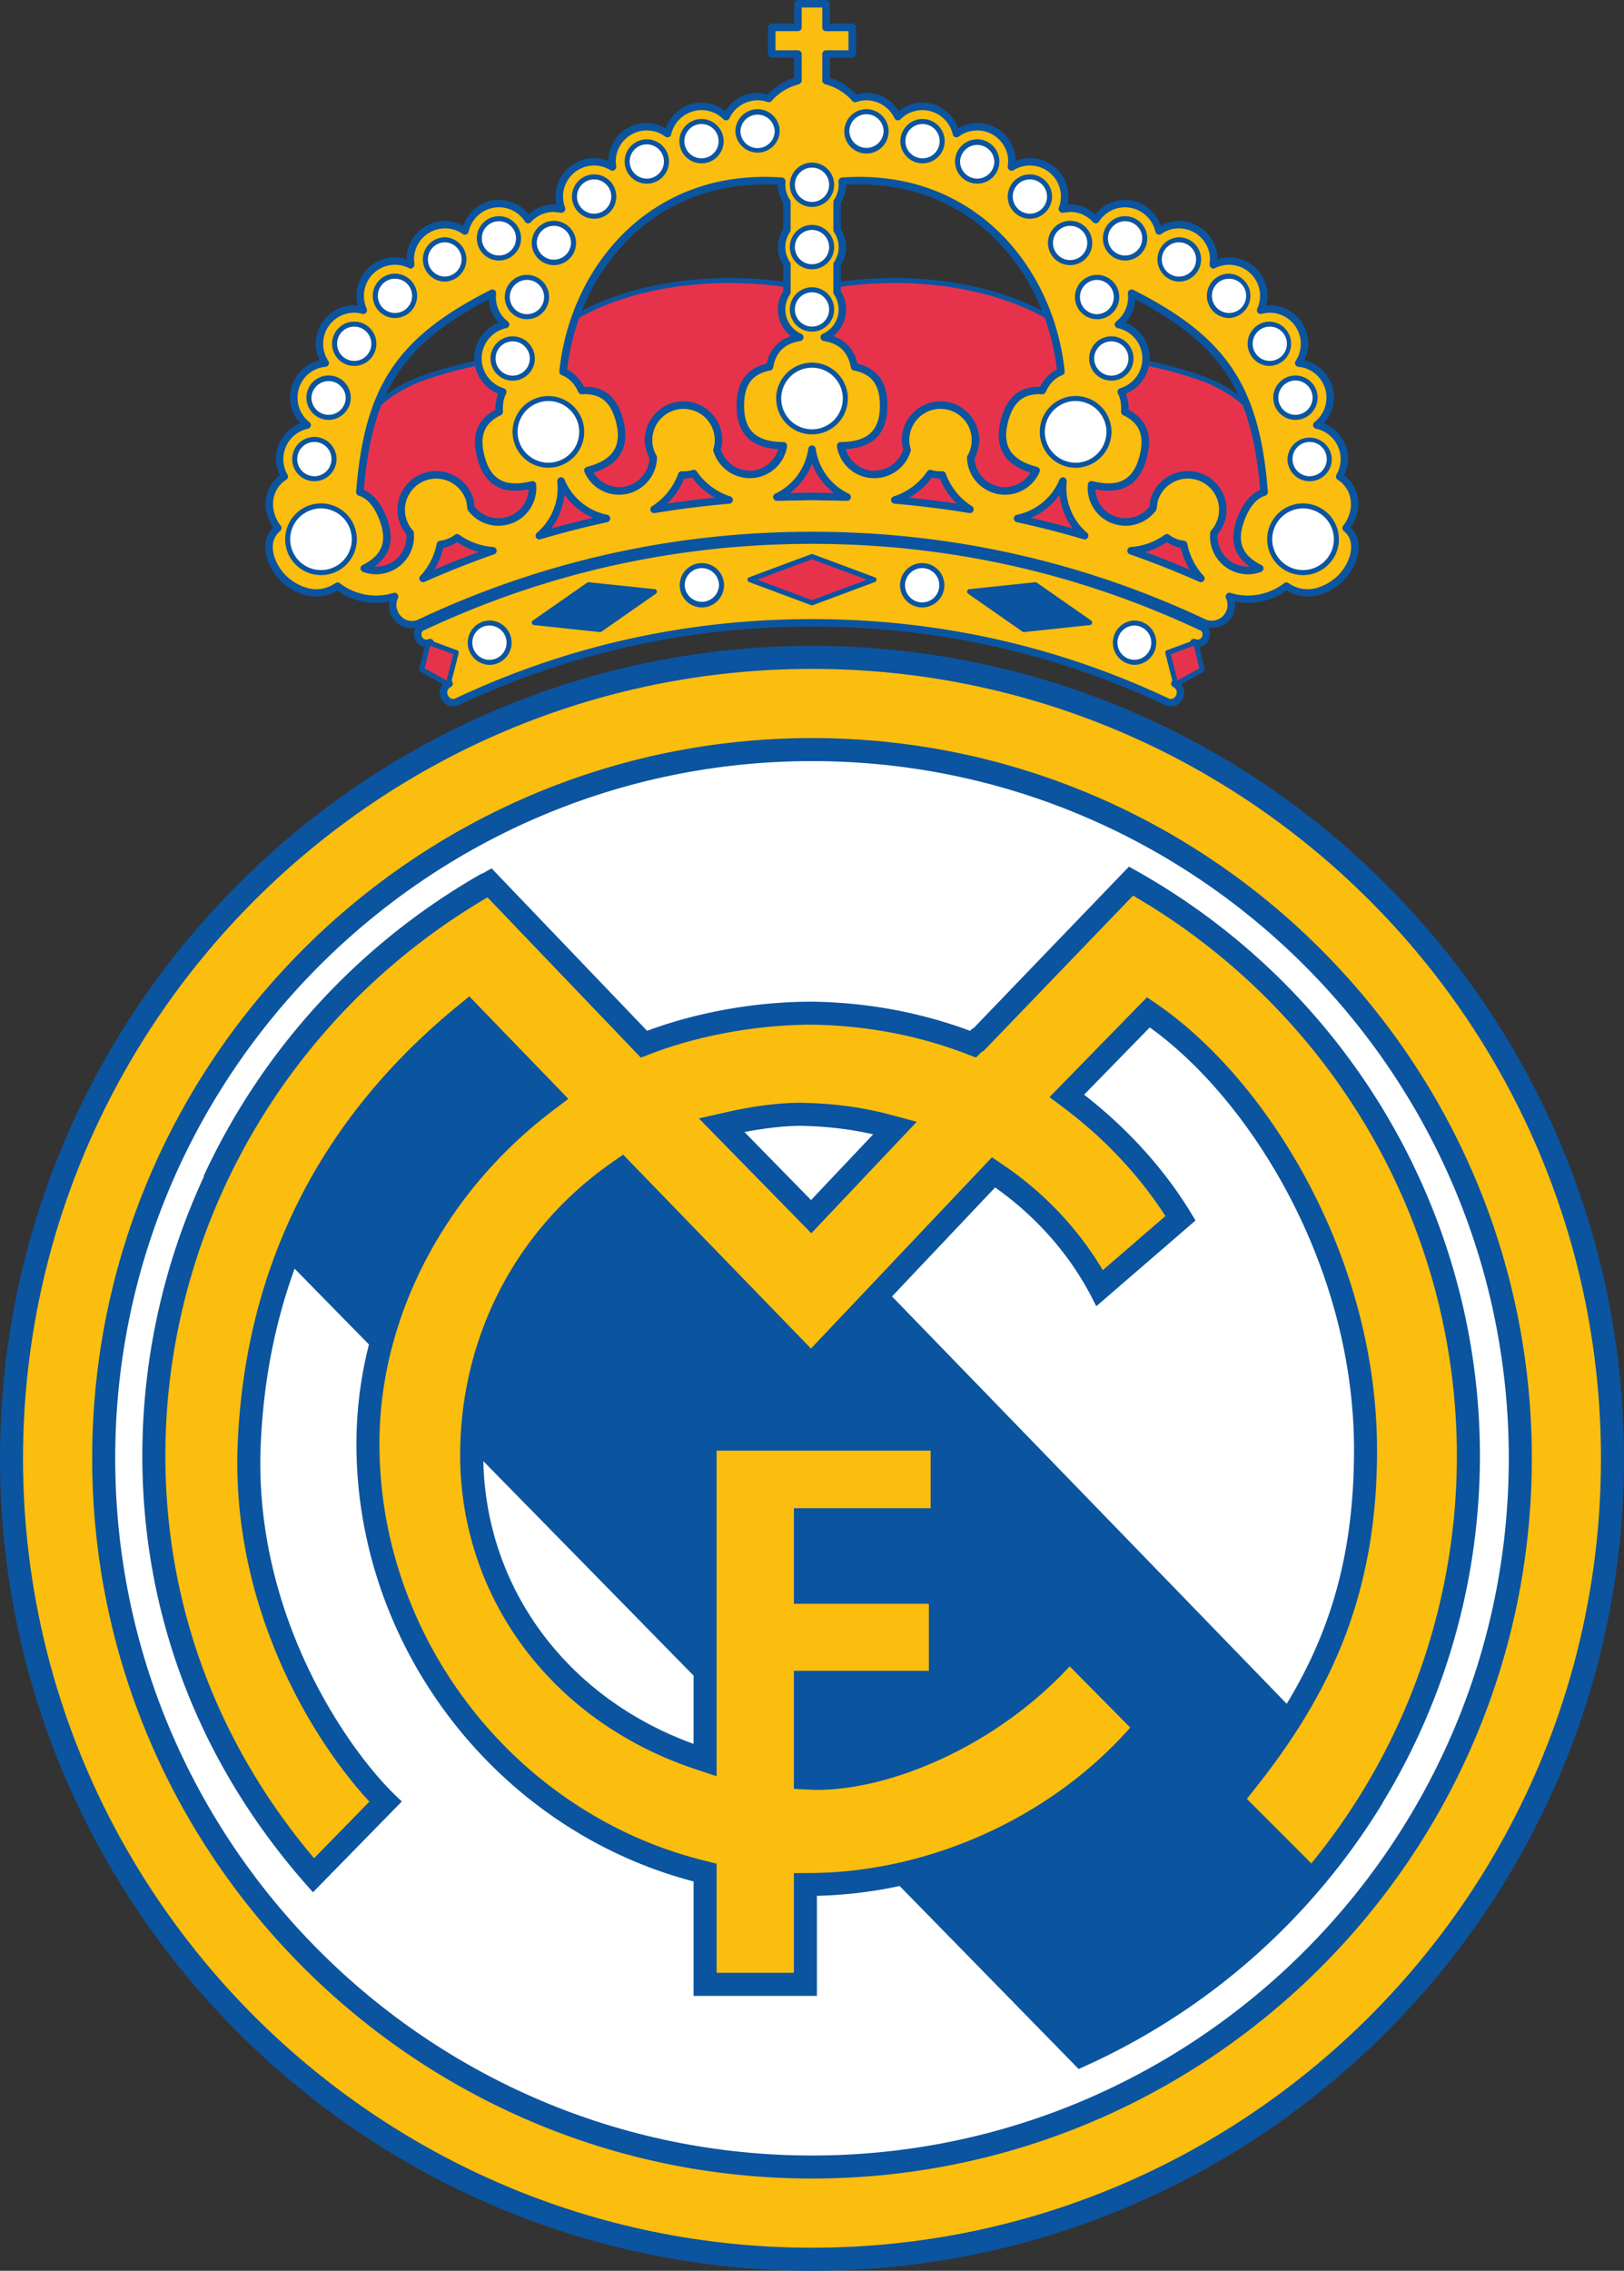 <svg xmlns="http://www.w3.org/2000/svg" xml:space="preserve" fill-rule="evenodd" clip-rule="evenodd" image-rendering="optimizeQuality" shape-rendering="geometricPrecision" text-rendering="geometricPrecision" viewBox="0 0 151.76 212.08"><rect x="0" y="0" width="151.76" height="212.08" fill="#333333" stroke="none"/><defs><style>.fil3{fill:#fbbd0e}.fil1{fill:#e6334b}.fil0{fill:#0b54a0}.fil2{fill:#fff}</style></defs><g id="Layer_x0020_1"><g id="_957839728"><path d="M126.224 49.26c.448-.675.719-1.413.719-2.165 0-.211-.02-.422-.056-.633a3.3 3.3 0 0 0-1.272-2.064c.226-.478.37-.99.37-1.522a3.618 3.618 0 0 0-2.266-3.341 3.554 3.554 0 0 0 .937-2.394 3.57 3.57 0 0 0-2.785-3.492c.231-.484.388-1 .388-1.542a3.603 3.603 0 0 0-3.6-3.598c-.114 0-.229.034-.344.046.081-.3.137-.609.137-.924 0-1.986-1.615-3.6-3.6-3.6-.37 0-.731.078-1.083.189a3.603 3.603 0 0 0-3.6-3.588c-.597 0-1.16.182-1.678.46-.503-1.418-1.825-2.43-3.353-2.43-1.092 0-2.089.509-2.771 1.348a3.58 3.58 0 0 0-2.367-.92l-.251.03c.055-.25.09-.504.09-.763 0-1.986-1.615-3.6-3.6-3.6-.459 0-.9.118-1.326.289a3.576 3.576 0 0 0-1.05-2.51 3.577 3.577 0 0 0-2.547-1.054c-.63 0-1.221.204-1.764.515-.505-1.408-1.822-2.413-3.346-2.413a3.56 3.56 0 0 0-2.225.791c-.653-1.035-1.777-1.705-3.016-1.705-.32 0-.633.072-.944.158a5.756 5.756 0 0 0-2.118-1.44l-.361-.117V5.4h2.101a.35.35 0 0 0 .351-.35V2.557a.35.35 0 0 0-.35-.35h-2.102V.35a.35.35 0 0 0-.351-.35h-2.625a.35.35 0 0 0-.35.35v1.857h-2.1a.35.35 0 0 0-.35.35V5.05c0 .194.157.35.35.35h2.1v1.873l-.361.116a5.758 5.758 0 0 0-2.119 1.44c-.31-.085-.625-.158-.944-.158-1.24 0-2.363.67-3.016 1.705a3.56 3.56 0 0 0-2.225-.79c-1.523 0-2.84 1.005-3.345 2.413-.542-.313-1.133-.515-1.765-.515a3.602 3.602 0 0 0-3.596 3.564c-.426-.172-.869-.29-1.326-.29a3.605 3.605 0 0 0-3.6 3.6c0 .258.036.513.091.764l-.253-.03c-.877 0-1.712.34-2.365.917-.68-.837-1.676-1.348-2.768-1.348-1.534 0-2.855 1.014-3.353 2.433-.522-.28-1.086-.463-1.683-.463a3.603 3.603 0 0 0-3.598 3.589 3.527 3.527 0 0 0-1.081-.19 3.604 3.604 0 0 0-3.6 3.6c0 .317.054.624.134.926-.115-.012-.23-.048-.344-.048a3.604 3.604 0 0 0-3.6 3.6c0 .543.157 1.058.39 1.54a3.57 3.57 0 0 0-2.785 3.493c0 .9.343 1.738.936 2.393a3.62 3.62 0 0 0-2.264 3.342c0 .53.142 1.044.365 1.521a3.3 3.3 0 0 0-1.27 2.067c-.036.21-.055.421-.055.632 0 .75.27 1.489.718 2.164a2.581 2.581 0 0 0-.742 1.838v.055c.024 1.406.966 2.775 1.831 3.45 1.623 1.269 3.39 1.442 4.9.545a6.222 6.222 0 0 0 4.892 1.027c-.017.109-.073.212-.073.32 0 .318.07.635.21.933.254.54.692.949 1.234 1.147.34.123.697.145 1.047.085-.035.06-.065.122-.089.188-.104.29-.083.625.058.923.13.28.363.492.652.596a.88.88 0 0 0 .235.046l-.505 2.063a.236.236 0 0 0 .114.262l2.072 1.153a1.26 1.26 0 0 0-.163 1.325c.315.663 1.02.94 1.642.652 10.33-4.875 21.442-7.345 33.03-7.345 11.588 0 22.7 2.47 33.03 7.343.626.292 1.33.013 1.64-.648.081-.173.12-.357.12-.538 0-.288-.102-.564-.28-.79l2.07-1.152a.237.237 0 0 0 .113-.262l-.505-2.074c.375-.045.718-.262.891-.631.081-.172.122-.357.122-.538 0-.132-.022-.262-.066-.383a1.053 1.053 0 0 0-.132-.245c.938.16 1.9-.276 2.325-1.178.138-.296.208-.61.208-.926 0-.112-.056-.216-.074-.326a6.235 6.235 0 0 0 4.895-1.027c1.508.897 3.275.724 4.899-.544.865-.676 1.806-2.045 1.83-3.45V51.1a2.575 2.575 0 0 0-.742-1.839zM44.307 33.483c0 .08.013.158.019.239-1.75.389-3.747.91-5.369 1.547a12.786 12.786 0 0 0-2.897 1.601c1.756-3.739 4.73-6.37 9.604-8.905.05.816.37 1.572.914 2.172a3.618 3.618 0 0 0-2.271 3.346zm28.876-12.076a3.169 3.169 0 0 0-.494 1.672c0 .596.18 1.167.494 1.673v1.558c-5.729-.826-13.068-.275-18.794 2.695 2.737-6.847 9.076-12.269 18.3-11.738.003.593.182 1.16.494 1.664v2.476zm5.396 4.903v-1.558a3.175 3.175 0 0 0 .493-1.673c0-.599-.181-1.169-.493-1.672V18.93c.31-.502.49-1.07.491-1.664 9.225-.53 15.564 4.89 18.3 11.738-5.725-2.97-13.064-3.52-18.791-2.695zm34.224 8.96c-1.626-.639-3.618-1.16-5.367-1.548.006-.081.02-.158.02-.239a3.62 3.62 0 0 0-2.272-3.346c.543-.6.862-1.355.913-2.172 4.873 2.535 7.847 5.165 9.603 8.904a12.796 12.796 0 0 0-2.897-1.6z" class="fil0"/><path d="M116.772 52.904a2.797 2.797 0 0 1-1.524-.323 2.843 2.843 0 0 1-1.474-2.489c0-.065.006-.132.01-.198a3.58 3.58 0 0 0 .72-1.381 3.596 3.596 0 0 0-.386-2.738 3.594 3.594 0 0 0-2.22-1.665 3.624 3.624 0 0 0-4.404 2.602l-.085.604a2.836 2.836 0 0 1-2.934.995 2.812 2.812 0 0 1-2.108-2.606c2.583.502 4.164-.463 4.807-2.97a5.853 5.853 0 0 0 .201-1.447c0-1.353-.648-2.34-1.91-3.019.002-.04.005-.082.005-.123 0-.509-.102-.959-.26-1.375a3.623 3.623 0 0 0 2.163-2.582c1.72.383 3.67.895 5.258 1.518a12.258 12.258 0 0 1 3.475 2.092c.88 2.212 1.391 4.802 1.652 7.955-.884.38-1.601 1.226-2.116 2.568-.258.678-.386 1.3-.386 1.867 0 1.11.52 2.003 1.516 2.715zm-20.482-8.76c-.646 1.043-1.873 1.581-3.093 1.267a2.846 2.846 0 0 1-2.122-2.64 3.58 3.58 0 0 0 .43-1.671 3.62 3.62 0 0 0-3.617-3.618 3.622 3.622 0 0 0-3.617 3.618c0 .3.058.593.133.88a2.827 2.827 0 0 1-2.703 1.98c-1.26 0-2.302-.835-2.665-2.007 2.604-.165 3.89-1.488 3.89-4.067 0-2.193-.92-3.472-2.793-3.917-.31-1.308-1.078-2.165-2.274-2.583a3.178 3.178 0 0 0 1.213-2.484c0-.6-.181-1.17-.493-1.672v-.447c5.812-.852 13.33-.272 19.044 2.881.567 1.568.95 3.201 1.138 4.849-.648.322-1.172.859-1.566 1.605-1.921-.031-3.125.985-3.671 3.107a5.813 5.813 0 0 0-.201 1.445c0 1.694.99 2.835 2.968 3.474zM73.902 31.386c-1.197.416-1.965 1.275-2.275 2.583-1.872.445-2.794 1.724-2.794 3.917 0 2.579 1.287 3.902 3.894 4.067-.367 1.172-1.41 2.006-2.669 2.006a2.856 2.856 0 0 1-2.699-1.979c.074-.289.13-.582.13-.88a3.59 3.59 0 0 0-1.06-2.558 3.59 3.59 0 0 0-2.557-1.06 3.622 3.622 0 0 0-3.618 3.618c0 .58.159 1.15.432 1.672a2.843 2.843 0 0 1-2.123 2.64c-1.22.313-2.447-.226-3.093-1.27 1.978-.638 2.968-1.778 2.968-3.473 0-.443-.067-.925-.2-1.444-.548-2.122-1.75-3.139-3.672-3.108-.391-.745-.917-1.282-1.566-1.604.187-1.648.57-3.28 1.137-4.849 5.714-3.154 13.233-3.733 19.045-2.88v.446a3.158 3.158 0 0 0-.494 1.672 3.18 3.18 0 0 0 1.214 2.484zM46.295 38.27c-1.26.676-1.908 1.662-1.908 3.016 0 .444.068.928.202 1.448.642 2.51 2.223 3.474 4.805 2.971a2.81 2.81 0 0 1-2.109 2.606 2.832 2.832 0 0 1-2.932-.995c-.028-.188-.086-.6-.086-.6a3.622 3.622 0 0 0-4.406-2.606 3.59 3.59 0 0 0-2.215 1.663 3.594 3.594 0 0 0-.388 2.738c.132.515.383.975.72 1.383.004.065.008.13.008.194a2.842 2.842 0 0 1-1.471 2.492c-.47.259-.998.351-1.524.323.995-.71 1.515-1.603 1.515-2.712 0-.569-.13-1.19-.387-1.868-.511-1.343-1.23-2.188-2.118-2.57.261-3.152.772-5.74 1.653-7.952.85-.73 2-1.512 3.476-2.093 1.584-.622 3.537-1.136 5.26-1.52a3.622 3.622 0 0 0 2.16 2.583 3.854 3.854 0 0 0-.259 1.375c0 .04.004.083.004.123zm60.724 13.284a6.686 6.686 0 0 0 2.029-.917c.326.212.674.38 1.052.478l.228.04c.165.72.455 1.412.85 2.05a89.331 89.331 0 0 0-4.16-1.65zM75.88 46.013s-1.09.02-2.057.04a6.159 6.159 0 0 0 2.057-2.77 6.176 6.176 0 0 0 2.058 2.77c-.967-.02-2.058-.04-2.058-.04zm-35.297 7.192a6.705 6.705 0 0 0 .849-2.05l.23-.04a3.576 3.576 0 0 0 1.053-.48 6.76 6.76 0 0 0 2.03.918 89.234 89.234 0 0 0-4.162 1.652zm10.924-3.843c.71-.92 1.12-2.021 1.237-3.175a6.172 6.172 0 0 0 2.663 2.177 89.306 89.306 0 0 0-3.9.998z" class="fil1"/><path d="M62.344 47.04a6.64 6.64 0 0 0 1.586-2.333c.253-.004.5-.053.745-.11a6.625 6.625 0 0 0 2.136 1.883c-1.49.15-2.98.336-4.467.56zm22.605-.56a6.656 6.656 0 0 0 2.139-1.883c.243.056.49.106.742.11a6.678 6.678 0 0 0 1.586 2.333 89.778 89.778 0 0 0-4.467-.56zm11.404 1.884a6.173 6.173 0 0 0 2.664-2.177c.118 1.154.528 2.255 1.238 3.175a90.071 90.071 0 0 0-3.902-.998z" class="fil1"/><path d="M69.191 12.27a1.602 1.602 0 0 1 3.203 0 1.602 1.602 0 0 1-3.203 0zm5.089 4.987c0-.882.718-1.6 1.6-1.6.882 0 1.6.718 1.6 1.6 0 .882-.718 1.6-1.6 1.6-.882 0-1.6-.718-1.6-1.6zm0 5.822c0-.882.718-1.601 1.6-1.601.882 0 1.6.719 1.6 1.6 0 .883-.718 1.602-1.6 1.602-.882 0-1.6-.719-1.6-1.601zm0 5.821c0-.882.718-1.599 1.6-1.599.882 0 1.6.717 1.6 1.6 0 .882-.718 1.6-1.6 1.6-.882 0-1.6-.718-1.6-1.6zM63.953 13.185c0-.428.167-.828.47-1.13a1.586 1.586 0 0 1 1.13-.47c.881 0 1.6.718 1.6 1.6 0 .883-.718 1.6-1.6 1.6a1.601 1.601 0 0 1-1.6-1.6zm-5.111 1.898c0-.882.718-1.6 1.6-1.6.883 0 1.6.718 1.6 1.6 0 .882-.718 1.6-1.6 1.6a1.602 1.602 0 0 1-1.6-1.6zm-4.922 3.275c0-.882.718-1.601 1.6-1.601.426 0 .828.166 1.13.47.303.3.469.703.469 1.13 0 .883-.718 1.6-1.6 1.6-.881 0-1.6-.717-1.6-1.6zm-3.76 4.333a1.6 1.6 0 0 1 1.598-1.6c.883 0 1.601.718 1.601 1.6a1.6 1.6 0 0 1-3.199 0zm-5.136-.431a1.602 1.602 0 0 1 2.732-1.13 1.603 1.603 0 0 1-1.13 2.732 1.604 1.604 0 0 1-1.602-1.602zm-5.035 1.972c0-.883.718-1.601 1.601-1.601a1.601 1.601 0 0 1 0 3.2 1.603 1.603 0 0 1-1.601-1.6zm-4.68 3.398c0-.882.718-1.599 1.6-1.599a1.6 1.6 0 0 1 0 3.2 1.604 1.604 0 0 1-1.6-1.6zm-3.807 4.477c0-.882.718-1.6 1.599-1.6.883 0 1.6.718 1.6 1.6 0 .883-.718 1.6-1.6 1.6a1.6 1.6 0 0 1-1.599-1.6zm-2.397 5.033a1.602 1.602 0 0 1 3.202 0c0 .883-.719 1.602-1.6 1.602a1.604 1.604 0 0 1-1.602-1.603zm-1.328 5.736a1.6 1.6 0 1 1 1.6 1.601c-.882 0-1.6-.719-1.6-1.601zm19.862-15.132c0-.429.167-.83.47-1.133a1.601 1.601 0 1 1 1.131 2.732 1.603 1.603 0 0 1-1.601-1.6zm-1.33 5.739a1.6 1.6 0 0 1 1.598-1.6c.882 0 1.6.718 1.6 1.6 0 .88-.719 1.6-1.6 1.6a1.6 1.6 0 0 1-1.598-1.6zm26.694 3.736a2.88 2.88 0 0 1 2.877-2.878 2.882 2.882 0 0 1 2.878 2.878 2.882 2.882 0 0 1-2.878 2.878 2.881 2.881 0 0 1-2.877-2.878zm-23.22 5.595a2.864 2.864 0 0 1-1.325-1.763 2.881 2.881 0 0 1 2.073-3.504 2.882 2.882 0 0 1 3.505 2.072 2.881 2.881 0 0 1-4.253 3.195zm-22.31 8.938a2.884 2.884 0 0 1 1.134-3.91A2.863 2.863 0 0 1 30.8 47.6a2.863 2.863 0 0 1 1.717 1.377 2.883 2.883 0 0 1-1.133 3.91 2.886 2.886 0 0 1-3.911-1.135zM79.37 12.27a1.594 1.594 0 0 1 1.597-1.6c.883 0 1.602.717 1.602 1.6a1.6 1.6 0 0 1-3.198 0zm5.24.915a1.6 1.6 0 1 1 3.2 0 1.6 1.6 0 0 1-3.2 0zm5.109 1.898a1.601 1.601 0 0 1 3.2 0c0 .882-.718 1.6-1.6 1.6a1.602 1.602 0 0 1-1.6-1.6zm4.922 3.275c0-.882.718-1.601 1.6-1.601.882 0 1.6.719 1.6 1.6 0 .883-.718 1.6-1.6 1.6-.882 0-1.6-.717-1.6-1.6zm3.761 4.333a1.601 1.601 0 0 1 2.73-1.13c.302.3.47.704.47 1.13a1.6 1.6 0 0 1-3.2 0zm5.134-.431a1.601 1.601 0 1 1 1.602 1.603 1.604 1.604 0 0 1-1.602-1.603zm5.036 1.972c0-.883.717-1.601 1.597-1.601.884 0 1.602.718 1.602 1.6 0 .881-.718 1.6-1.602 1.6-.88 0-1.597-.719-1.597-1.6zm4.679 3.398a1.6 1.6 0 1 1 1.601 1.601 1.603 1.603 0 0 1-1.6-1.6zm3.809 4.477c0-.882.717-1.6 1.6-1.6.882 0 1.6.718 1.6 1.6a1.6 1.6 0 0 1-3.2 0zm2.397 5.033a1.6 1.6 0 0 1 3.2 0c0 .883-.719 1.602-1.601 1.602s-1.6-.719-1.6-1.603zm1.326 5.736a1.6 1.6 0 1 1 3.2.003 1.6 1.6 0 0 1-3.2-.003zm-19.862-15.132c0-.884.718-1.602 1.6-1.602a1.601 1.601 0 0 1 0 3.201c-.882 0-1.6-.719-1.6-1.6zm1.331 5.739c0-.882.719-1.6 1.601-1.6s1.6.718 1.6 1.6c0 .88-.717 1.6-1.6 1.6-.882 0-1.6-.718-1.6-1.6zm-2.454 9.639a2.86 2.86 0 0 1-1.761-1.324 2.852 2.852 0 0 1-.308-2.18c.19-.744.66-1.37 1.32-1.761a2.854 2.854 0 0 1 2.182-.31c.744.191 1.37.661 1.761 1.324a2.85 2.85 0 0 1 .31 2.18 2.861 2.861 0 0 1-1.324 1.763 2.862 2.862 0 0 1-2.18.308zm20.578 9.764A2.867 2.867 0 0 1 119 51.162a2.855 2.855 0 0 1 .245-2.184v-.001a2.858 2.858 0 0 1 1.719-1.377 2.856 2.856 0 0 1 2.19.243c.673.37 1.163.979 1.377 1.717a2.86 2.86 0 0 1-.242 2.192 2.884 2.884 0 0 1-3.912 1.134zM63.985 54.66c0-.427.167-.829.47-1.131a1.603 1.603 0 0 1 2.733 1.131 1.602 1.602 0 0 1-3.202 0zm-19.847 5.365c0-.429.166-.83.469-1.133a1.588 1.588 0 0 1 1.13-.469c.882 0 1.6.72 1.6 1.601 0 .883-.718 1.602-1.6 1.602a1.601 1.601 0 0 1-1.599-1.602z" class="fil2"/><path d="M75.88 52.233c.143.052 4.183 1.557 5.121 1.908L75.88 56.05l-5.12-1.91c.938-.35 4.977-1.855 5.12-1.907zm-35.678 8.074c.37.136 1.847.68 2.152.79l-.627 2.452-2.042-1.136.516-2.106z" class="fil1"/><path d="M84.576 54.66a1.6 1.6 0 1 1 3.201.001 1.6 1.6 0 0 1-3.2-.001zm19.85 5.365c0-.883.716-1.602 1.598-1.602a1.602 1.602 0 0 1 0 3.203 1.601 1.601 0 0 1-1.598-1.601z" class="fil2"/><path d="M112.165 58.882s0-.001 0 0c-11.39-5.368-23.597-8.088-36.285-8.088-12.688 0-24.895 2.72-36.285 8.088a.35.35 0 0 0-.19.204.513.513 0 0 0 .032.387.45.45 0 0 0 .602.219.354.354 0 0 1 .466.169l.031.068 2.179.8a.236.236 0 0 1 .146.279l-.646 2.53.072.157a.35.35 0 0 1-.168.465.577.577 0 0 0-.277.76c.126.26.409.452.71.311 10.423-4.916 21.635-7.41 33.328-7.41 11.692 0 22.906 2.494 33.327 7.41.304.142.586-.049.708-.31a.573.573 0 0 0-.275-.761.35.35 0 0 1-.167-.465l.073-.157-.647-2.53a.235.235 0 0 1 .146-.28l2.178-.799.031-.068a.351.351 0 0 1 .467-.17.454.454 0 0 0 .604-.218.512.512 0 0 0 .031-.386.349.349 0 0 0-.191-.205zm-66.43 3.214a2.072 2.072 0 0 1 .001-4.143c1.143 0 2.072.929 2.072 2.071 0 1.143-.93 2.072-2.072 2.072zm15.55-6.644-5.07 3.538a.24.24 0 0 1-.159.04l-6.152-.649a.236.236 0 0 1-.11-.428l5.073-3.535a.232.232 0 0 1 .16-.04l6.148.646a.236.236 0 0 1 .11.428zm4.3 1.279a2.073 2.073 0 0 1-1.463-3.535 2.054 2.054 0 0 1 1.463-.607c1.143 0 2.073.93 2.073 2.07 0 1.143-.93 2.072-2.074 2.072zm16.172-2.37-5.795 2.16a.23.23 0 0 1-.164 0l-5.793-2.16a.235.235 0 0 1 0-.442l5.793-2.16a.23.23 0 0 1 .164 0l5.795 2.16a.236.236 0 0 1 0 .441zm4.418 2.37a2.071 2.071 0 1 1 .006-4.143 2.071 2.071 0 0 1-.006 4.143zm15.68 1.65-6.148.65a.23.23 0 0 1-.159-.04l-5.073-3.539a.234.234 0 0 1 .11-.426l6.15-.648a.24.24 0 0 1 .158.04l5.071 3.537a.235.235 0 0 1-.11.426zm4.169 3.715a2.072 2.072 0 0 1 0-4.143 2.072 2.072 0 0 1 0 4.143z" class="fil3"/><path d="M125.571 49.587a.35.35 0 0 1-.052-.481c.589-.767.83-1.662.678-2.521a2.622 2.622 0 0 0-1.192-1.781.35.35 0 0 1-.115-.473 2.88 2.88 0 0 0 .393-1.455 2.91 2.91 0 0 0-2.3-2.835.35.35 0 0 1-.143-.62 2.879 2.879 0 0 0 1.115-2.28 2.884 2.884 0 0 0-2.622-2.884.35.35 0 0 1-.259-.543 2.902 2.902 0 0 0-2.415-4.505c-.25 0-.507.035-.76.104a.35.35 0 0 1-.41-.485 2.86 2.86 0 0 0 .261-1.197c0-1.6-1.3-2.9-2.897-2.9a2.9 2.9 0 0 0-1.314.316.347.347 0 0 1-.353-.03.368.368 0 0 1-.154-.331l.038-.456c0-1.598-1.302-2.9-2.9-2.9a2.86 2.86 0 0 0-1.656.525.35.35 0 0 1-.543-.21 2.922 2.922 0 0 0-2.834-2.283c-.988 0-1.9.499-2.44 1.336a.35.35 0 0 1-.555.045 2.892 2.892 0 0 0-2.14-.95l-.653.075a.38.38 0 0 1-.338-.13c-.075-.097-.113-.224-.068-.339.13-.332.197-.682.197-1.041 0-1.6-1.302-2.9-2.9-2.9-.538 0-1.068.152-1.534.441a.343.343 0 0 1-.367-.013.367.367 0 0 1-.164-.341l.04-.462c0-.775-.3-1.502-.848-2.05a2.884 2.884 0 0 0-2.05-.85c-.625 0-1.224.2-1.73.579a.353.353 0 0 1-.552-.205 2.914 2.914 0 0 0-2.828-2.271c-.777 0-1.505.302-2.053.852a.354.354 0 0 1-.309.098.354.354 0 0 1-.257-.197 2.911 2.911 0 0 0-2.623-1.669c-.317 0-.632.054-.94.16a.349.349 0 0 1-.376-.102 5.072 5.072 0 0 0-1.995-1.386l-.55-.176c-.146-.047-.263-.187-.263-.339V5.05a.35.35 0 0 1 .35-.352h2.102v-1.79H77.19a.35.35 0 0 1-.35-.35V.7h-1.925v1.857a.35.35 0 0 1-.35.35h-2.1v1.791h2.1c.193 0 .35.158.35.352v2.477c0 .152-.118.292-.263.339l-.55.176a5.064 5.064 0 0 0-1.995 1.387.353.353 0 0 1-.377.1 2.881 2.881 0 0 0-.94-.159 2.91 2.91 0 0 0-2.623 1.67.353.353 0 0 1-.257.196.353.353 0 0 1-.308-.098 2.88 2.88 0 0 0-2.053-.852 2.916 2.916 0 0 0-2.83 2.27.35.35 0 0 1-.55.204 2.87 2.87 0 0 0-1.73-.577 2.902 2.902 0 0 0-2.899 2.899l.043.457a.374.374 0 0 1-.163.346.349.349 0 0 1-.366.014c-.47-.29-1-.442-1.537-.442-1.6 0-2.9 1.301-2.9 2.9 0 .356.066.707.197 1.043.045.114.007.24-.069.338a.383.383 0 0 1-.337.13l-.654-.077c-.813 0-1.593.348-2.141.952a.35.35 0 0 1-.555-.046 2.888 2.888 0 0 0-2.437-1.337 2.91 2.91 0 0 0-2.83 2.283.35.35 0 0 1-.543.213 2.882 2.882 0 0 0-1.662-.526 2.902 2.902 0 0 0-2.899 2.9l.04.45a.368.368 0 0 1-.151.333.35.35 0 0 1-.353.035 2.886 2.886 0 0 0-1.317-.319 2.904 2.904 0 0 0-2.64 4.1.35.35 0 0 1-.411.483 2.857 2.857 0 0 0-.759-.104 2.902 2.902 0 0 0-2.899 2.898c0 .574.169 1.13.486 1.606a.351.351 0 0 1-.258.544 2.884 2.884 0 0 0-2.623 2.882 2.88 2.88 0 0 0 1.115 2.283.35.35 0 0 1-.144.619 2.91 2.91 0 0 0-2.299 2.835 2.9 2.9 0 0 0 .39 1.455.352.352 0 0 1-.115.473 2.618 2.618 0 0 0-1.19 1.782c-.152.859.089 1.753.678 2.52a.35.35 0 0 1-.052.481c-.472.396-.706.919-.695 1.553.02 1.124.8 2.316 1.562 2.912.849.663 2.537 1.598 4.298.407a.35.35 0 0 1 .41.013 5.537 5.537 0 0 0 5.004.906.35.35 0 0 1 .42.486c-.19.401-.191.861 0 1.266.174.373.472.652.839.785.346.126.727.107 1.07-.053 11.539-5.44 23.914-8.198 36.783-8.198 12.87 0 25.25 2.758 36.798 8.196a1.478 1.478 0 0 0 1.897-.732 1.477 1.477 0 0 0-.003-1.265.35.35 0 0 1 .419-.485 5.548 5.548 0 0 0 5.006-.907.352.352 0 0 1 .41-.013c1.76 1.19 3.448.256 4.298-.408.76-.594 1.542-1.784 1.561-2.91.014-.633-.22-1.157-.692-1.552zm-1.117-6.711a2.072 2.072 0 0 1-2.068 2.071 2.073 2.073 0 0 1-2.073-2.071 2.071 2.071 0 0 1 4.14 0zm-3.398-7.805c1.141 0 2.07.929 2.07 2.068a2.076 2.076 0 0 1-2.07 2.075 2.07 2.07 0 0 1 0-4.142zm-2.396-5.035a2.072 2.072 0 0 1 0 4.141 2.072 2.072 0 0 1-2.071-2.07c0-1.142.928-2.07 2.07-2.07zm.172 18.714v.001-.001zm-3.98-23.189a2.072 2.072 0 0 1 0 4.141 2.074 2.074 0 0 1-2.07-2.071 2.07 2.07 0 0 1 2.07-2.07zm-4.683-3.4c1.144 0 2.073.928 2.073 2.07s-.93 2.07-2.073 2.07a2.071 2.071 0 0 1 0-4.14zm-5.032-1.97a2.071 2.071 0 0 1 0 4.142 2.075 2.075 0 0 1-2.072-2.073c0-1.14.93-2.068 2.072-2.068zm-2.615 5.481c1.141 0 2.07.929 2.07 2.072 0 1.14-.93 2.07-2.07 2.07a2.073 2.073 0 0 1-2.07-2.07 2.072 2.072 0 0 1 2.07-2.072zm-3.712 11.78a3.321 3.321 0 0 1 2.539-.36 3.317 3.317 0 0 1 2.05 1.539c.455.77.582 1.67.359 2.537a3.328 3.328 0 0 1-1.54 2.05 3.33 3.33 0 0 1-2.537.36 3.325 3.325 0 0 1-2.05-1.54 3.327 3.327 0 0 1-.358-2.536 3.32 3.32 0 0 1 1.536-2.05zm5.043-1.9a2.073 2.073 0 0 1-2.071-2.069c0-1.141.929-2.071 2.071-2.071 1.143 0 2.072.93 2.072 2.071s-.93 2.07-2.072 2.07zm-3.851-14.93c.552 0 1.071.214 1.463.606a2.072 2.072 0 0 1-1.463 3.534 2.073 2.073 0 0 1-2.072-2.07c0-1.142.93-2.07 2.072-2.07zm-3.762-4.335c1.142 0 2.071.93 2.071 2.07a2.074 2.074 0 0 1-2.071 2.072c-1.142 0-2.07-.93-2.07-2.071s.928-2.071 2.07-2.071zm-4.922-3.275c1.142 0 2.071.929 2.071 2.071 0 1.141-.93 2.07-2.071 2.07a2.072 2.072 0 0 1-2.07-2.07c0-1.14.928-2.071 2.07-2.071zm-5.11-1.896c1.142 0 2.071.929 2.071 2.07 0 1.14-.93 2.07-2.071 2.07a2.071 2.071 0 0 1-2.068-2.07c0-1.141.928-2.07 2.068-2.07zm-6.703-.311c.39-.39.91-.606 1.461-.606 1.144 0 2.073.93 2.073 2.071s-.93 2.07-2.073 2.07a2.07 2.07 0 0 1-1.46-3.535zm-3.625 4.382c1.142 0 2.07.93 2.07 2.07a2.073 2.073 0 0 1-2.07 2.071 2.073 2.073 0 0 1-2.07-2.07c0-1.142.928-2.07 2.07-2.07zm-2.07 13.714c0-1.141.928-2.07 2.07-2.07s2.07.929 2.07 2.07a2.07 2.07 0 0 1-4.142 0zm5.419 8.318a3.352 3.352 0 0 1-3.35 3.349 3.351 3.351 0 0 1-3.347-3.349 3.353 3.353 0 0 1 3.348-3.35 3.353 3.353 0 0 1 3.349 3.35zm-3.35-12.069a2.073 2.073 0 0 1-2.07-2.07c0-1.144.929-2.072 2.07-2.072 1.143 0 2.072.928 2.072 2.071a2.072 2.072 0 0 1-2.071 2.071zM70.794 10.2c1.142 0 2.07.93 2.07 2.071a2.073 2.073 0 0 1-4.142 0c0-1.141.93-2.071 2.072-2.071zm-6.703 1.523c.39-.39.91-.606 1.462-.606 1.142 0 2.07.928 2.07 2.07 0 1.14-.928 2.07-2.07 2.07a2.072 2.072 0 0 1-1.462-3.534zm-3.648 1.29c1.142 0 2.07.929 2.07 2.071 0 1.141-.928 2.07-2.07 2.07a2.073 2.073 0 0 1-2.07-2.07c0-1.14.928-2.071 2.07-2.071zm-4.921 3.275a2.065 2.065 0 0 1 2.068 2.071 2.073 2.073 0 0 1-2.068 2.071 2.075 2.075 0 0 1-2.072-2.071c0-1.141.93-2.071 2.072-2.071zm-3.763 4.335c1.142 0 2.071.928 2.071 2.07 0 1.14-.928 2.07-2.07 2.07a2.072 2.072 0 0 1-2.07-2.07c0-1.142.928-2.07 2.07-2.07zm-1.345 16.47a3.352 3.352 0 0 1 4.078 2.41 3.353 3.353 0 0 1-4.948 3.717 3.331 3.331 0 0 1-1.54-2.051 3.352 3.352 0 0 1 2.41-4.076zm-4.575-3.609c0-1.141.928-2.071 2.069-2.071s2.07.93 2.07 2.071-.929 2.07-2.07 2.07a2.072 2.072 0 0 1-2.07-2.07zm3.401-7.81c1.141 0 2.07.928 2.07 2.07s-.929 2.07-2.07 2.07a2.072 2.072 0 0 1-1.463-3.535 2.05 2.05 0 0 1 1.463-.606zm-2.613-5.481c.552 0 1.072.215 1.463.606a2.073 2.073 0 0 1-1.462 3.535 2.075 2.075 0 0 1-2.073-2.073c0-1.14.93-2.068 2.072-2.068zM41.59 22.16a2.072 2.072 0 0 1 0 4.141 2.073 2.073 0 0 1-2.072-2.07c0-1.142.929-2.07 2.072-2.07zm-4.68 3.401c1.14 0 2.069.929 2.069 2.07a2.073 2.073 0 0 1-2.07 2.071 2.075 2.075 0 0 1-2.071-2.071c0-1.143.929-2.07 2.072-2.07zm-3.81 4.475c1.142 0 2.072.929 2.072 2.071 0 1.142-.93 2.07-2.072 2.07a2.072 2.072 0 0 1-2.07-2.07c0-1.142.929-2.07 2.07-2.07zm-4.467 7.103a2.072 2.072 0 0 1 4.144 0c0 1.143-.93 2.075-2.071 2.075a2.076 2.076 0 0 1-2.073-2.075zm.743 3.668c1.142 0 2.07.93 2.07 2.069a2.073 2.073 0 0 1-2.07 2.071 2.074 2.074 0 0 1-2.071-2.071c0-1.14.93-2.069 2.071-2.069zM31.612 53.3a3.36 3.36 0 0 1-4.551-1.32 3.356 3.356 0 0 1 1.32-4.548 3.326 3.326 0 0 1 2.55-.282c.859.25 1.569.818 1.999 1.602a3.355 3.355 0 0 1-1.318 4.548zm14.569-1.535a89.261 89.261 0 0 0-6.499 2.577.35.35 0 0 1-.398-.56 6.076 6.076 0 0 0 1.522-2.993.372.372 0 0 1 .3-.284l.382-.068c.367-.095.71-.26 1.02-.49a.35.35 0 0 1 .417-.003 6.09 6.09 0 0 0 3.163 1.141.35.35 0 0 1 .093.68zm1.279-2.774a3.534 3.534 0 0 1-3.716-1.305.488.488 0 0 1-.07-.197l-.086-.601a2.92 2.92 0 0 0-5.338-.757 2.889 2.889 0 0 0-.313 2.207c.116.453.333.86.647 1.208a.36.36 0 0 1 .087.201 3.546 3.546 0 0 1-1.819 3.448 3.54 3.54 0 0 1-2.93.22.349.349 0 0 1-.036-.642c1.845-.923 2.33-2.217 1.578-4.2-.482-1.267-1.134-2.034-1.936-2.277a.349.349 0 0 1-.248-.361c.77-9.856 3.824-14.437 12.563-18.856a.36.36 0 0 1 .359.01.34.34 0 0 1 .162.306l-.024.348a2.88 2.88 0 0 0 1.118 2.284.348.348 0 0 1-.144.618 2.912 2.912 0 0 0-2.306 2.839c0 1.273.853 2.415 2.073 2.777a.354.354 0 0 1 .213.495c-.236.467-.335 1.032-.292 1.679a.352.352 0 0 1-.198.34c-1.545.737-2.019 1.906-1.536 3.785.58 2.26 1.936 2.994 4.4 2.38a.351.351 0 0 1 .434.307 3.52 3.52 0 0 1-2.642 3.744zm9.29-.224c-2.117.46-4.22.999-6.25 1.6a.35.35 0 0 1-.327-.602 5.525 5.525 0 0 0 1.905-4.804.348.348 0 0 1 .261-.376.349.349 0 0 1 .411.204 5.526 5.526 0 0 0 3.996 3.292.35.35 0 0 1 .003.685zm11.416-1.723a90.017 90.017 0 0 0-6.985.874.35.35 0 0 1-.246-.641 6.03 6.03 0 0 0 2.44-3.033.338.338 0 0 1 .336-.233l.161.006c.289 0 .575-.042.85-.126a.352.352 0 0 1 .392.14 6.022 6.022 0 0 0 3.13 2.33.351.351 0 0 1-.079.683zm-1.5-4.908a.35.35 0 0 1 0-.202 2.899 2.899 0 0 0-.73-2.896 2.92 2.92 0 0 0-4.98 2.063 2.904 2.904 0 0 0 .393 1.456.35.35 0 0 1 .047.182 3.552 3.552 0 0 1-2.658 3.352 3.524 3.524 0 0 1-4.121-2.004.351.351 0 0 1 .231-.48c2.455-.652 3.292-1.948 2.712-4.206-.484-1.879-1.463-2.674-3.174-2.578a.35.35 0 0 1-.338-.202c-.374-.806-.883-1.325-1.557-1.587a.35.35 0 0 1-.22-.361c.989-9.675 8.456-18.996 20.813-18.09.191.014.334.195.323.387l-.018.288c0 .502.15.988.433 1.404.04.058.062.127.062.197v2.62c0 .07-.022.138-.062.196a2.487 2.487 0 0 0 0 2.809c.04.06.062.127.062.198V27.3a.35.35 0 0 1-.062.198 2.49 2.49 0 0 0 1.05 3.68.35.35 0 0 1-.082.667c-1.468.243-2.277 1.031-2.547 2.477a.35.35 0 0 1-.277.28c-1.682.33-2.432 1.343-2.432 3.284 0 2.33 1.133 3.38 3.673 3.4a.349.349 0 0 1 .343.406 3.525 3.525 0 0 1-3.492 2.968 3.567 3.567 0 0 1-3.393-2.524zm12.838 4.37a.355.355 0 0 1-.351.27l-3.273-.062-3.273.062a.355.355 0 0 1-.35-.27.346.346 0 0 1 .186-.396 5.51 5.51 0 0 0 3.09-4.202.35.35 0 0 1 .694 0 5.513 5.513 0 0 0 3.09 4.202c.15.07.225.235.187.396zm11.461 1.192a.35.35 0 0 1-.383.22 89.966 89.966 0 0 0-6.987-.874.35.35 0 0 1-.079-.683 6.054 6.054 0 0 0 3.134-2.332.355.355 0 0 1 .392-.138c.272.082.557.126.846.126l.161-.008a.34.34 0 0 1 .336.233 6.038 6.038 0 0 0 2.442 3.035.35.35 0 0 1 .138.42zm2.057-1.607a3.554 3.554 0 0 1-2.657-3.35.357.357 0 0 1 .048-.185c.256-.44.391-.943.391-1.455a2.92 2.92 0 0 0-2.916-2.916 2.92 2.92 0 0 0-2.916 2.916c0 .283.042.562.125.83.02.068.02.139 0 .205A3.527 3.527 0 0 1 81.7 44.66a3.522 3.522 0 0 1-3.49-2.968.349.349 0 0 1 .344-.406c2.539-.02 3.67-1.07 3.67-3.4 0-1.94-.75-2.953-2.431-3.284a.351.351 0 0 1-.277-.28c-.27-1.445-1.08-2.234-2.546-2.477a.352.352 0 0 1-.084-.667 2.492 2.492 0 0 0 1.052-3.68.349.349 0 0 1-.061-.197v-2.618c0-.071.021-.14.061-.199.283-.413.432-.9.432-1.404 0-.505-.149-.99-.432-1.403a.352.352 0 0 1-.061-.198v-2.62c0-.07.021-.138.061-.196.283-.414.432-.9.432-1.405l-.017-.28c-.012-.191.13-.382.322-.395 12.357-.906 19.825 8.415 20.814 18.09a.349.349 0 0 1-.221.362c-.67.26-1.179.78-1.556 1.588a.349.349 0 0 1-.337.2c-1.71-.096-2.69.7-3.173 2.577-.581 2.26.256 3.557 2.711 4.208a.35.35 0 0 1 .232.48 3.528 3.528 0 0 1-4.124 2.003zm8.645 4.108a.351.351 0 0 1-.407.169 87.709 87.709 0 0 0-6.248-1.601.35.35 0 0 1 .004-.684 5.523 5.523 0 0 0 3.994-3.293.351.351 0 0 1 .672.173 5.533 5.533 0 0 0 1.906 4.802c.125.108.158.29.08.434zm10.838 4.026a.351.351 0 0 1-.428.117 88.647 88.647 0 0 0-6.498-2.577.35.35 0 0 1 .093-.68 6.042 6.042 0 0 0 3.166-1.14.351.351 0 0 1 .417.003c.306.23.648.395 1.019.49l.381.067a.37.37 0 0 1 .298.284 6.132 6.132 0 0 0 1.523 2.995.349.349 0 0 1 .029.441zm5.727-7.929c-.798.243-1.449 1.008-1.935 2.277-.753 1.983-.265 3.277 1.58 4.2a.348.348 0 0 1 .193.333.349.349 0 0 1-.228.31 3.54 3.54 0 0 1-4.75-3.67.341.341 0 0 1 .087-.198 2.91 2.91 0 0 0 .646-1.211 2.883 2.883 0 0 0-.311-2.204 2.897 2.897 0 0 0-1.79-1.344 2.923 2.923 0 0 0-3.55 2.093l-.086.608a.488.488 0 0 1-.07.196 3.541 3.541 0 0 1-3.718 1.305 3.527 3.527 0 0 1-2.642-3.743.348.348 0 0 1 .433-.309c2.466.615 3.824-.118 4.404-2.379.483-1.877.009-3.045-1.537-3.785a.35.35 0 0 1-.199-.34c.044-.661-.052-1.21-.292-1.68a.349.349 0 0 1 .213-.494 2.917 2.917 0 0 0 2.074-2.779 2.91 2.91 0 0 0-2.306-2.837.35.35 0 0 1-.144-.62 2.875 2.875 0 0 0 1.117-2.282l-.023-.344a.342.342 0 0 1 .162-.307.36.36 0 0 1 .359-.014c8.738 4.419 11.79 9 12.56 18.855a.349.349 0 0 1-.247.363zm6.468 5.685a3.355 3.355 0 0 1-4.551 1.319 3.366 3.366 0 0 1-1.735-2.938c0-.558.141-1.11.418-1.61a3.323 3.323 0 0 1 2-1.602 3.32 3.32 0 0 1 2.548.282 3.319 3.319 0 0 1 1.601 1.997c.25.86.152 1.766-.281 2.552z" class="fil3"/><path d="m111.561 60.307.514 2.106-2.04 1.137-.627-2.452 2.153-.791z" class="fil1"/><path d="M0 136.238c0 41.818 34.04 75.84 75.88 75.84 41.84 0 75.88-34.022 75.88-75.84 0-41.862-34.04-75.918-75.88-75.918C34.04 60.32 0 94.376 0 136.238z" class="fil0"/><path d="M2.152 136.238c0 20.316 8.267 38.734 21.619 52.08 13.354 13.346 31.78 21.608 52.109 21.608 20.328 0 38.755-8.262 52.109-21.608 13.353-13.346 21.619-31.764 21.619-52.08 0-20.34-8.266-38.776-21.62-52.137-13.354-13.36-31.78-21.63-52.108-21.63-20.328 0-38.755 8.27-52.109 21.63C10.42 97.462 2.152 115.898 2.152 136.238z" class="fil3"/><path d="M8.613 136.198c.001-37.093 30.173-67.264 67.267-67.266 37.094.002 67.265 30.173 67.267 67.266-.002 37.095-30.173 67.266-67.267 67.268-37.094-.002-67.266-30.173-67.267-67.268z" class="fil0"/><path d="M10.765 136.199c0-35.905 29.21-65.115 65.115-65.115 35.905 0 65.115 29.21 65.115 65.115 0 35.905-29.21 65.115-65.115 65.115-35.905 0-65.115-29.21-65.115-65.115z" class="fil2"/><path d="M138.296 135.96c0-22.716-12.408-43.71-32.382-54.788l-.417-.232-14.533 15.101h-.074l-.233.234c-4.649-1.726-9.611-2.652-14.768-2.725-5.265 0-10.71.975-15.42 2.723L45.939 81.1l-.42.234c-.149.085-.295.175-.445.26l-.025-.026a62.912 62.912 0 0 0-26.013 28.257l.032.032A62.07 62.07 0 0 0 13.3 135.96c0 14.933 5.363 28.858 15.507 40.271l.442.497 8.3-8.48-.457-.434c-4.493-4.264-12.767-16.135-12.767-31.158 0-.41.007-.824.019-1.24.211-6.033 1.279-11.682 3.188-16.93 2.32 2.367 4.637 4.729 6.946 7.081a37.63 37.63 0 0 0-1.17 9.303c0 19.006 13.151 36.043 31.505 40.847v10.688H76.34v-9.345a41.27 41.27 0 0 0 7.73-.917 36966.78 36966.78 0 0 1 16.725 17.09 62.898 62.898 0 0 0 28.416-24.853l-.01-.01a62.27 62.27 0 0 0 9.095-32.41zm-73.483 26.91c-11.808-4.28-19.387-14.47-19.646-26.407a85708.38 85708.38 0 0 1 19.646 20.031v6.376zm10.978-50.79-6.223-6.354c2.13-.41 4.285-.634 5.72-.568 2.277.07 4.345.335 6.31.783l-5.807 6.14zm44.45 47.046-36.884-38.045 9.635-10.178c3.873 2.733 7.016 6.309 9.096 10.389l.36.705 9.269-8.007-.267-.447c-2.521-4.23-6.032-8.113-10.145-11.303l6.14-6.284c9.555 6.864 19.086 22.447 19.086 39.44.001 9.953-2.303 17.157-6.29 23.73z" class="fil0"/><path d="m105.882 83.644-13.733 14.27-.27.28h-.096l-.158.157-.418.418-.552-.21-.376-.144c-4.52-1.728-9.37-2.641-14.399-2.714-5.057-.001-10.573.996-15.041 2.712l-.951.365-.419-.437L45.555 83.81c-18.595 10.877-30.103 30.747-30.102 52.15.003 13.867 4.796 26.805 13.895 37.591 1.318-1.345 3.925-4.01 5.176-5.288-4.89-5.242-12.334-16.934-12.35-31.614 0-.43.006-.866.02-1.305.575-16.733 7.535-30.734 20.572-41.394l1.09-.894 9.257 9.572-1.382 1.043c-10.054 7.58-16.126 19.081-16.268 30.7l-.002.5c-.007 18.181 12.703 34.514 30.343 38.897l1.162.289v10.197h7.223v-9.315l1.522-.008c11.222-.064 22.585-5.265 29.908-13.586l-5.656-5.716c-7.064 7.607-16.846 11.512-23.515 11.534-.276 0-.544-.007-.807-.02l-1.452-.076v-11.021h12.613v-6.26H74.19v-8.93h.91l11.865.001v-5.376H66.966v30.408l-2.015-.671C51.6 160.778 42.993 149.26 43 135.832c0-.208.002-.418.007-.629.232-10.789 5.4-20.511 14.156-26.618l1.069-.746.54.556 17.013 17.553 16.38-17.303.533-.562 1.078.732c3.818 2.595 6.99 5.962 9.28 9.812l5.852-5.054c-2.429-3.76-5.661-7.229-9.437-10.058l-1.397-1.048 9.113-9.328 1.065.736c10.234 7.106 20.406 23.5 20.431 41.522.016 14.345-4.882 23.655-12.168 32.604l6.027 6.03a60.04 60.04 0 0 0 13.6-38.07c0-21.544-11.568-41.475-30.261-52.317zm-29.414 30.852-.65.686-10.507-10.728 2.675-.606c2.387-.538 4.865-.854 6.747-.855.222 0 .438.004.632.014 2.822.087 5.388.445 7.823 1.097l2.481.665-9.201 9.727z" class="fil3"/></g></g></svg>